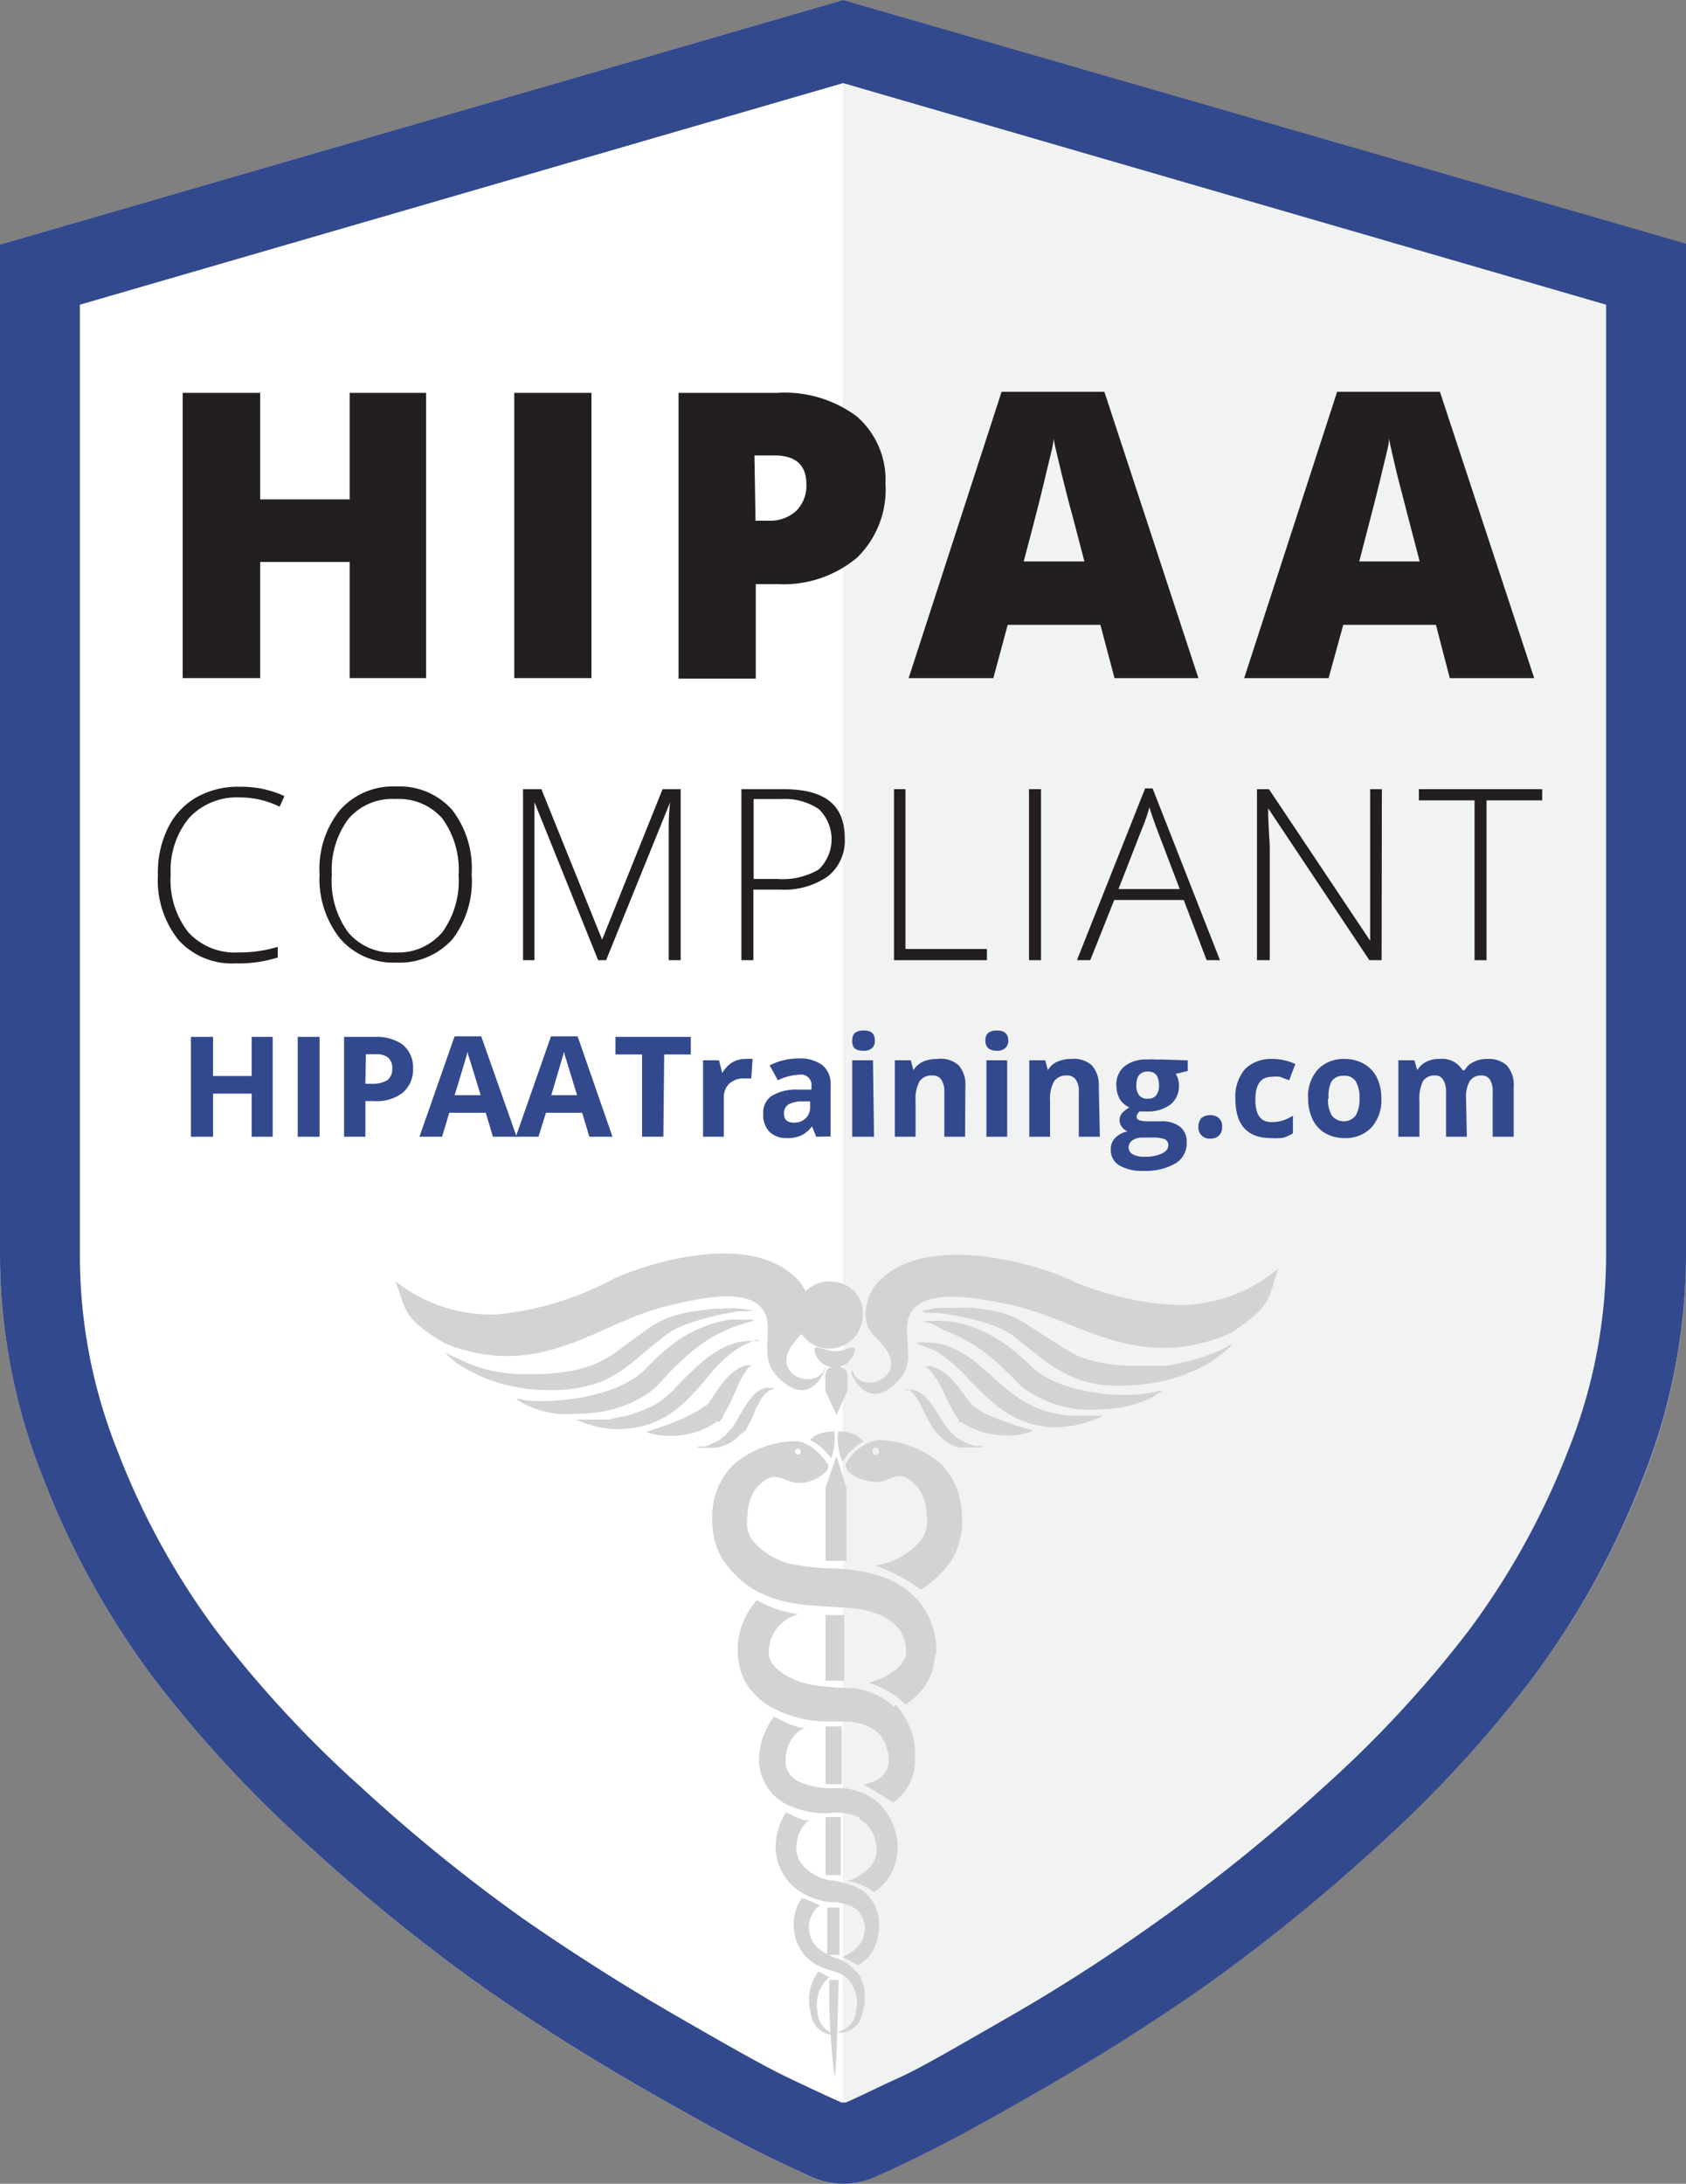 <svg xmlns="http://www.w3.org/2000/svg" viewBox="0 0 63.31 81.99"><rect x="0" y="0" width="63.31" height="81.99" fill="#808080" stroke="none"/><defs><style>.cls-1{fill:#fff;}.cls-2{fill:#f1f2f2;}.cls-3{fill:#d1d3d4;}.cls-4{fill:#231f20;}.cls-5{fill:#33498d;}</style></defs><title>badge4-orig</title><g id="Layer_2" data-name="Layer 2"><g id="_7" data-name="7"><path class="cls-1" d="M0,9.18v38A22.64,22.64,0,0,0,1.66,55.6,31.29,31.29,0,0,0,5.76,63a45.94,45.94,0,0,0,5.84,6.31,68.73,68.73,0,0,0,6.25,5.09c1.92,1.36,3.91,2.63,6,3.84s3.55,2,4.43,2.45,1.57.75,2.1,1a2.79,2.79,0,0,0,1.29.3V0Z"></path><path class="cls-2" d="M63.31,9.18v38a22.82,22.82,0,0,1-1.65,8.43A31.67,31.67,0,0,1,57.55,63a45.94,45.94,0,0,1-5.84,6.31,68.73,68.73,0,0,1-6.25,5.09c-1.91,1.36-3.91,2.63-6,3.84s-3.55,2-4.43,2.45-1.57.75-2.1,1a2.77,2.77,0,0,1-1.28.3V0Z"></path><path class="cls-3" d="M30.62,53.88l-.2.18a2.26,2.26,0,0,1,.79.69,2.18,2.18,0,0,0,.12-1,1.37,1.37,0,0,0-.71.15m.85-.15a2.15,2.15,0,0,0,.17,1.13,2,2,0,0,1,.79-.76l-.25-.22a1.37,1.37,0,0,0-.71-.15m.81,14.55a1.18,1.18,0,0,1,.6.85,1,1,0,0,1-.26,1,1.87,1.87,0,0,1-.79.47,2.4,2.4,0,0,1,1,.42l.12-.09a2,2,0,0,0,.75-1.7,2.32,2.32,0,0,0-.85-1.68,2.46,2.46,0,0,0-1.57-.43,3,3,0,0,1-1.21-.22.86.86,0,0,1-.57-.71,1.46,1.46,0,0,1,.34-1.06,1.13,1.13,0,0,1,.37-.28l-.14,0a3.88,3.88,0,0,1-1-.43A2.82,2.82,0,0,0,28.5,66a1.9,1.9,0,0,0,.32,1.11,1.86,1.86,0,0,0,.74.65,3.4,3.4,0,0,0,1.55.32,2.05,2.05,0,0,1,1.17.16m-.11,5.82a1.6,1.6,0,0,0-.78-.55,2,2,0,0,1-.71-.4,1.06,1.06,0,0,1,0-1.49l.12-.08c-.22-.09-.45-.2-.68-.28a1.58,1.58,0,0,0-.31.9,1.78,1.78,0,0,0,.42,1.27c.57.62,1.26.5,1.57.84a1.3,1.3,0,0,1,.35,1.21.88.88,0,0,1-.7.81s.07.07.27,0a.84.84,0,0,0,.65-.65,2.17,2.17,0,0,0,.1-.74,1.51,1.51,0,0,0-.3-.89M30.7,75.52a1.33,1.33,0,0,1,.36-1.21l.09-.08a3,3,0,0,1-.4-.21l-.07.08a1.67,1.67,0,0,0-.3.89,2.45,2.45,0,0,0,.1.74.86.86,0,0,0,.66.65c.19,0,.28,0,.26,0a.88.88,0,0,1-.7-.81M33,72.2a1.5,1.5,0,0,0-.69-1.27,3.28,3.28,0,0,0-1.19-.34,1.74,1.74,0,0,1-.92-.5,1,1,0,0,1-.26-1,1.17,1.17,0,0,1,.44-.75l-.2,0c-.23-.08-.45-.2-.67-.29a2.53,2.53,0,0,0-.38,1.15,2,2,0,0,0,.75,1.7,2.53,2.53,0,0,0,1.33.52,1.66,1.66,0,0,1,.93.25,1,1,0,0,1,0,1.49,1.58,1.58,0,0,1-.51.32,4.75,4.75,0,0,1,.59.31,1.79,1.79,0,0,0,.38-.31A1.73,1.73,0,0,0,33,72.2m.58-8.11A2.67,2.67,0,0,0,32,63.38a11.6,11.6,0,0,1-1.44-.11c-.88-.13-1.77-.7-1.69-1.27A1.45,1.45,0,0,1,30,60.61a4.49,4.49,0,0,1-1.55-.51l-.05,0a2.82,2.82,0,0,0-.69,2.07,2.36,2.36,0,0,0,.41,1.19,2.91,2.91,0,0,0,.77.7,4.46,4.46,0,0,0,1.64.54c.55.08,1.11,0,1.5.06a1.67,1.67,0,0,1,1,.46,1.55,1.55,0,0,1,.34,1.06.86.86,0,0,1-.58.71,1.9,1.9,0,0,1-.36.12,9.81,9.81,0,0,1,1.1.67,1.7,1.7,0,0,0,.5-.5A2,2,0,0,0,34.36,66a2.71,2.71,0,0,0-.74-2m-2.21-9.34L31,55.86c0,.87,0,1.79,0,2.74h.78c0-1,0-1.87,0-2.74Zm0-1.54.42-.91v-.55c0-.25-.19-.35-.42-.35s-.42.07-.42.35v.55ZM31,60.64c0,.81,0,1.63,0,2.46h.7c0-.83,0-1.65,0-2.46Zm0,4.18c0,.73,0,1.45,0,2.17h.61c0-.71,0-1.44,0-2.17Zm.57,5.58c0-.7,0-1.43,0-2.18h-.57c0,.75,0,1.48,0,2.18Zm-.05,3c0-.56,0-1.15,0-1.78h-.46c0,.63,0,1.22,0,1.78Zm-.38.94a25,25,0,0,0,.2,3.62c.05,0,.1-1.44.15-3.62Zm.2-26.21a1.26,1.26,0,1,0,1.06,1.24,1.17,1.17,0,0,0-1.06-1.24m0,2.6c-.34,0-.64-.22-.74-.11s.17.72.74.72.84-.63.74-.72-.4.13-.74.11m3.77,11.44a2.27,2.27,0,0,1-.42,1.19A2.64,2.64,0,0,1,34,64h0a3.19,3.19,0,0,0-1.39-.82c.77-.19,1.48-.7,1.41-1.21,0-.81-.62-1.29-1.47-1.5-1.51-.35-4,.29-5.46-2a2.69,2.69,0,0,1-.32-1,4.15,4.15,0,0,1,0-.93A2.75,2.75,0,0,1,27.53,55a3.66,3.66,0,0,1,2.38-.89c.37,0,.95.46,1.2.91a.36.36,0,0,1-.06.2,1.51,1.51,0,0,1-1.06.46c-.58,0-.91-.67-1.66.28a1.9,1.9,0,0,0-.26.93,1.36,1.36,0,0,0,.12.86A2.66,2.66,0,0,0,30,58.77a8.59,8.59,0,0,0,1.3.12,6.43,6.43,0,0,1,1.54.22,3.31,3.31,0,0,1,1.57.91,2.82,2.82,0,0,1,.74,2.12M29.85,54.5a.11.11,0,1,0,.22,0,.11.11,0,1,0-.22,0m6.25,3a2.69,2.69,0,0,1-.32,1,3.63,3.63,0,0,1-1.2,1.18,6.21,6.21,0,0,0-.89-.54,5.27,5.27,0,0,0-.81-.36l-.11,0h.06a2.69,2.69,0,0,0,1.84-1.07,1.36,1.36,0,0,0,.12-.86,1.8,1.8,0,0,0-.27-.93c-.74-.95-1.07-.24-1.65-.28-.35,0-1.12-.23-1.12-.66a1.75,1.75,0,0,1,1.19-.91,3.66,3.66,0,0,1,2.39.89,2.74,2.74,0,0,1,.77,1.67,3.62,3.62,0,0,1,0,.93M33,54.5a.12.12,0,1,0-.23,0,.12.12,0,0,0,.11.13A.12.12,0,0,0,33,54.5"></path><path class="cls-3" d="M32,51.43c.27,1,2.13.3,1.21-.85-.35-.44-.67-.55-.71-1.2A1.84,1.84,0,0,1,33.11,48c1.63-1.5,4.92-.79,6.68-.12A11.45,11.45,0,0,0,44.24,49,5.8,5.8,0,0,0,48,47.63c-.38,1-.13,1.35-1.76,2.4a6,6,0,0,1-3.58.49c-1.86-.33-3.13-1.24-5-1.59-1-.19-3.66-.77-3.6,1,0,.86.25,1.41-.48,2.06s-1.28.29-1.61-.41"></path><path class="cls-3" d="M34.61,49.24l.14-.05.39-.08a5.57,5.57,0,0,1,.63,0,5.81,5.81,0,0,1,.82,0,8,8,0,0,1,1,.17,4.07,4.07,0,0,1,.54.2l.23.13a1.28,1.28,0,0,1,.25.15c.32.2.63.42,1,.63a5.62,5.62,0,0,0,.94.55,4.77,4.77,0,0,0,1,.26,6.51,6.51,0,0,0,1.07.08c.35,0,.69,0,1,0s.62-.09.9-.15a6.8,6.8,0,0,0,1.31-.44l.35-.19.12-.07-.09.11c-.07.06-.16.16-.3.27a4.4,4.4,0,0,1-1.26.73,5.64,5.64,0,0,1-.93.3,6.22,6.22,0,0,1-1.09.16,6.68,6.68,0,0,1-1.18,0c-.21,0-.41-.06-.62-.11a4,4,0,0,1-.61-.21A5.85,5.85,0,0,1,39.11,51l-.88-.69L38,50.11,37.8,50a3.13,3.13,0,0,0-.41-.2,7.85,7.85,0,0,0-.87-.27c-.28-.07-.54-.12-.77-.16a5.57,5.57,0,0,0-.6-.08l-.4,0Z"></path><path class="cls-3" d="M34.57,49.6l.11,0a2.17,2.17,0,0,1,.32,0,3,3,0,0,1,.51,0,4.53,4.53,0,0,1,.66.11,5.11,5.11,0,0,1,1.51.71,5.72,5.72,0,0,1,.73.59c.12.1.24.22.34.32l.08.07.07.06.16.12a4.74,4.74,0,0,0,1.55.61,7.11,7.11,0,0,0,1.51.18,5.5,5.5,0,0,0,1.1-.08l.3-.07.11,0-.09.07-.27.17a4.07,4.07,0,0,1-1.11.37,4.67,4.67,0,0,1-.78.08,5.28,5.28,0,0,1-.88,0,4.29,4.29,0,0,1-1.85-.65,1.7,1.7,0,0,1-.22-.15l-.11-.1-.08-.08-.33-.33c-.21-.2-.41-.4-.63-.58s-.43-.34-.64-.48a5.65,5.65,0,0,0-.62-.35,4.38,4.38,0,0,0-.57-.24L35,49.7l-.31-.08Z"></path><path class="cls-3" d="M34.4,50.41l.1,0a1.38,1.38,0,0,1,.25,0,2.28,2.28,0,0,1,.94.17,3.91,3.91,0,0,1,1.13.72c.37.31.71.65,1.08.93a5,5,0,0,0,.55.39,5.12,5.12,0,0,0,.58.28,4.83,4.83,0,0,0,.59.17,4.1,4.1,0,0,0,.57.08l.49,0h.74l-.32.15-.38.13a3.14,3.14,0,0,1-.52.11,4.16,4.16,0,0,1-.64.05,3.4,3.4,0,0,1-1.46-.38,4.76,4.76,0,0,1-.67-.43,11.68,11.68,0,0,1-1.06-1,6.44,6.44,0,0,0-.88-.82,2.76,2.76,0,0,0-.41-.26l-.35-.15-.24-.08Z"></path><path class="cls-3" d="M34.74,51.3h.06a.4.4,0,0,1,.17,0,1.58,1.58,0,0,1,.57.3,3.68,3.68,0,0,1,.58.65l.26.36.07.08,0,0h0l0,0,.08.08.05.05.33.21.38.17c.26.11.52.2.74.28l.31.1.24.07.22.06a1.4,1.4,0,0,1-.22.08,2.12,2.12,0,0,1-.6.1,3.47,3.47,0,0,1-.88-.07,2.21,2.21,0,0,1-.48-.15,2,2,0,0,1-.5-.27L36,53.39,36,53.3l-.05-.07,0,0-.08-.11c-.09-.15-.17-.29-.24-.43s-.23-.51-.34-.71a3.61,3.61,0,0,0-.31-.46l-.11-.12Z"></path><path class="cls-3" d="M33.91,52.19l.18,0a.49.49,0,0,1,.22,0,.9.9,0,0,1,.27.12,1.79,1.79,0,0,1,.25.23,2.21,2.21,0,0,1,.22.29c.14.2.26.41.39.61l.21.26c.07.09.15.15.22.23s.16.12.25.16.17.1.25.12l.24.08.19,0,.17,0-.17.05-.21,0h-.27a1.88,1.88,0,0,1-.33,0,1.61,1.61,0,0,1-.36-.15,1.64,1.64,0,0,1-.33-.26,2,2,0,0,1-.27-.31c-.07-.12-.14-.23-.2-.35l-.16-.32c-.05-.1-.09-.21-.14-.29l-.15-.24-.08-.09a.23.23,0,0,0-.07-.07.76.76,0,0,0-.16-.11Z"></path><path class="cls-3" d="M31,51.28c-.23,1-2.12.39-1.24-.8.33-.45.64-.58.66-1.23a1.8,1.8,0,0,0-.67-1.4c-1.69-1.44-4.94-.6-6.67.14a11.6,11.6,0,0,1-4.41,1.36,5.81,5.81,0,0,1-3.83-1.25c.42,1,.18,1.34,1.85,2.33a6,6,0,0,0,3.59.35c1.85-.4,3.08-1.36,4.92-1.78,1-.23,3.63-.91,3.63.83,0,.86-.19,1.43.57,2.05s1.29.24,1.59-.48"></path><path class="cls-3" d="M28.29,49.19l-.14,0a2.46,2.46,0,0,0-.4-.06,3.9,3.9,0,0,0-.63,0,6.34,6.34,0,0,0-.81.07,5.31,5.31,0,0,0-1,.2,2.6,2.6,0,0,0-.53.22l-.24.13-.24.16-.92.67a5,5,0,0,1-.92.58,4.57,4.57,0,0,1-1,.31,10,10,0,0,1-1.07.12c-.35,0-.69,0-1,0a8,8,0,0,1-.91-.12A5.87,5.87,0,0,1,17.18,51a2.5,2.5,0,0,1-.36-.17l-.12-.06.1.1a3.22,3.22,0,0,0,.3.27,5.77,5.77,0,0,0,2.24.93,6.15,6.15,0,0,0,1.08.12,6.83,6.83,0,0,0,1.19-.06,4.47,4.47,0,0,0,.61-.14,3.28,3.28,0,0,0,.61-.23,5.66,5.66,0,0,0,1-.68c.31-.25.59-.5.86-.71l.2-.16.22-.16a2.18,2.18,0,0,1,.4-.22,6.81,6.81,0,0,1,.86-.3,7.65,7.65,0,0,1,.76-.19l.6-.11.4,0Z"></path><path class="cls-3" d="M28.34,49.55h-.11a1.38,1.38,0,0,0-.32,0,3.12,3.12,0,0,0-.51,0,3.73,3.73,0,0,0-.65.15,4.74,4.74,0,0,0-1.48.76,6.91,6.91,0,0,0-.71.61l-.33.34-.08.08-.07.06-.15.12a4.66,4.66,0,0,1-1.53.67,7.27,7.27,0,0,1-1.5.24,6,6,0,0,1-1.1,0l-.31-.06-.11,0,.1.07a2,2,0,0,0,.28.16,4,4,0,0,0,1.12.33,6.26,6.26,0,0,0,.78,0,5.39,5.39,0,0,0,.88-.07,4.49,4.49,0,0,0,1.83-.72l.21-.17.1-.09.08-.09c.11-.11.21-.23.31-.34s.41-.42.62-.6a5.77,5.77,0,0,1,.62-.51,5,5,0,0,1,.6-.38l.56-.26.46-.16.3-.08Z"></path><path class="cls-3" d="M28.54,50.35h-.09a1.86,1.86,0,0,0-.26,0,2.19,2.19,0,0,0-.93.2,4.24,4.24,0,0,0-1.1.77c-.36.32-.69.67-1,1a6.42,6.42,0,0,1-.54.41A5.21,5.21,0,0,1,24,53a4.49,4.49,0,0,1-.59.19c-.19,0-.38.08-.56.11l-.49,0-.39,0h-.35l.33.13.39.12a3.28,3.28,0,0,0,.52.09,2.61,2.61,0,0,0,.63,0,3.1,3.1,0,0,0,.72-.12,3.3,3.3,0,0,0,.73-.3,5.06,5.06,0,0,0,.65-.46,11.34,11.34,0,0,0,1-1.08,5.78,5.78,0,0,1,.85-.86,4,4,0,0,1,.39-.27l.34-.16.24-.09Z"></path><path class="cls-3" d="M28.24,51.26h-.06a.79.79,0,0,0-.17,0,1.4,1.4,0,0,0-.55.32,3.37,3.37,0,0,0-.56.67c-.09.12-.17.25-.25.37l-.06.08,0,0h0s0,0,0,0h0l0,0s-.06.07-.08.08l-.05,0a2,2,0,0,1-.32.23l-.38.19c-.25.12-.5.22-.72.3l-.31.11-.24.08-.22.07a1.33,1.33,0,0,0,.23.08,3.68,3.68,0,0,0,.61.07,3.14,3.14,0,0,0,.87-.1,2.52,2.52,0,0,0,.48-.17,2,2,0,0,0,.48-.29L27,53.4l.08-.1.06-.07,0-.06a.41.41,0,0,0,.07-.11c.09-.15.16-.29.23-.43s.22-.52.32-.72a2.64,2.64,0,0,1,.28-.47c0-.06.09-.1.11-.13Z"></path><path class="cls-3" d="M29.1,52.12h-.18a.43.43,0,0,0-.21,0,1.11,1.11,0,0,0-.27.13,2.72,2.72,0,0,0-.24.24,1.61,1.61,0,0,0-.21.3c-.13.2-.25.42-.37.62s-.13.19-.2.27a1.55,1.55,0,0,1-.21.23,3,3,0,0,1-.24.18,1.87,1.87,0,0,1-.25.12l-.23.1a.74.74,0,0,0-.19,0l-.18,0,.18.05.21,0h.27a1,1,0,0,0,.33-.06,1.89,1.89,0,0,0,.36-.16,1.58,1.58,0,0,0,.31-.27A1.64,1.64,0,0,0,28,53.7l.19-.35c.05-.11.1-.22.14-.33s.09-.21.14-.29.09-.17.13-.25l.08-.09.07-.08c.05,0,.09-.09.15-.11Z"></path><path class="cls-4" d="M16,25.46H13.13V21.1H9.77v4.36H6.86V14.75H9.77v4h3.36v-4H16Z"></path><path class="cls-4" d="M19.31,25.46V14.75h2.9V25.46Z"></path><path class="cls-4" d="M33.25,18.16a3.57,3.57,0,0,1-1.06,2.77,4.28,4.28,0,0,1-3,1h-.81v3.55H25.48V14.75h3.7a4.53,4.53,0,0,1,3,.89A3.16,3.16,0,0,1,33.25,18.16Zm-4.88,1.39h.53a1.44,1.44,0,0,0,1-.37,1.34,1.34,0,0,0,.38-1q0-1.08-1.2-1.08h-.75Z"></path><path class="cls-4" d="M41.85,25.46l-.53-2H37.84l-.54,2H34.12l3.49-10.75h3.86L45,25.46Zm-1.13-4.38-.46-1.76c-.11-.39-.24-.89-.39-1.51s-.26-1.07-.31-1.34c0,.25-.13.66-.26,1.23s-.41,1.7-.86,3.38Z"></path><path class="cls-4" d="M54.44,25.46l-.52-2H50.44l-.55,2H46.72l3.49-10.75h3.86l3.54,10.75Zm-1.13-4.38-.46-1.76-.39-1.51c-.15-.62-.25-1.07-.3-1.34,0,.25-.13.66-.26,1.23s-.42,1.7-.86,3.38Z"></path><path class="cls-4" d="M9,29.94a2.44,2.44,0,0,0-1.9.77,3.09,3.09,0,0,0-.69,2.12A3.17,3.17,0,0,0,7.07,35a2.36,2.36,0,0,0,1.87.76,5,5,0,0,0,1.49-.21v.4a4.88,4.88,0,0,1-1.59.22,2.69,2.69,0,0,1-2.13-.87,3.57,3.57,0,0,1-.78-2.45A3.76,3.76,0,0,1,6.3,31.1a2.67,2.67,0,0,1,1.07-1.16A3.14,3.14,0,0,1,9,29.54a3.83,3.83,0,0,1,1.68.35l-.18.4A3.32,3.32,0,0,0,9,29.94Z"></path><path class="cls-4" d="M17.71,32.83A3.58,3.58,0,0,1,17,35.25a2.65,2.65,0,0,1-2.11.89,2.64,2.64,0,0,1-2.11-.89A3.59,3.59,0,0,1,12,32.82a3.51,3.51,0,0,1,.77-2.41,2.65,2.65,0,0,1,2.11-.88,2.63,2.63,0,0,1,2.1.88A3.58,3.58,0,0,1,17.71,32.83Zm-5.25,0A3.28,3.28,0,0,0,13.07,35a2.14,2.14,0,0,0,1.77.76A2.16,2.16,0,0,0,16.61,35a3.29,3.29,0,0,0,.61-2.14,3.28,3.28,0,0,0-.61-2.13A2.17,2.17,0,0,0,14.85,30a2.16,2.16,0,0,0-1.77.75A3.21,3.21,0,0,0,12.46,32.83Z"></path><path class="cls-4" d="M22.46,36.05l-2.39-5.93h0c0,.36,0,.74,0,1.12v4.81h-.43V29.63h.69l2.28,5.65h0l2.27-5.65h.68v6.42h-.45V31.18a9.45,9.45,0,0,1,.05-1.05h0l-2.4,5.92Z"></path><path class="cls-4" d="M31.72,31.47a1.71,1.71,0,0,1-.63,1.43,2.86,2.86,0,0,1-1.8.5h-1v2.65h-.45V29.63h1.58C31,29.63,31.72,30.24,31.72,31.47ZM28.3,33h.88a2.65,2.65,0,0,0,1.57-.36,1.58,1.58,0,0,0,0-2.26A2.28,2.28,0,0,0,29.36,30H28.3Z"></path><path class="cls-4" d="M33.57,36.05V29.63H34v6h3.06v.42Z"></path><path class="cls-4" d="M38.64,36.05V29.63h.45v6.42Z"></path><path class="cls-4" d="M44.45,33.79H41.84l-.9,2.26h-.5L43,29.6h.28l2.53,6.45h-.5ZM42,33.38h2.3l-.88-2.31c-.07-.19-.16-.44-.26-.76a5.6,5.6,0,0,1-.26.76Z"></path><path class="cls-4" d="M51.88,36.05h-.46l-3.8-5.7h0c0,.68.06,1.19.06,1.54v4.16H47.2V29.63h.45l3.8,5.69h0c0-.52,0-1,0-1.5V29.63h.44Z"></path><path class="cls-4" d="M55.82,36.05h-.45v-6H53.28v-.42h4.63v.42H55.82Z"></path><path class="cls-5" d="M31.66,3.12l28.65,8.32V47.17a19.84,19.84,0,0,1-1.44,7.33,28.59,28.59,0,0,1-3.71,6.71A43,43,0,0,1,49.7,67.1a64.17,64.17,0,0,1-6,4.87C41.89,73.27,40,74.51,38,75.66s-3.46,2-4.24,2.35-1.53.73-2,.93l-.08,0h0l-.08,0c-.45-.2-1.1-.5-2-.93s-2.22-1.18-4.25-2.35S21.42,73.27,19.59,72a62.9,62.9,0,0,1-6-4.87,42.75,42.75,0,0,1-5.45-5.88,28.37,28.37,0,0,1-3.71-6.73A19.76,19.76,0,0,1,3,47.17V11.44L31.66,3.12m0-3.12L0,9.18v38A22.64,22.64,0,0,0,1.66,55.6,31.29,31.29,0,0,0,5.76,63a45.94,45.94,0,0,0,5.84,6.31,68.73,68.73,0,0,0,6.25,5.09c1.92,1.36,3.91,2.63,6,3.84s3.55,2,4.43,2.45,1.57.75,2.1,1a2.9,2.9,0,0,0,2.57,0c.53-.23,1.23-.56,2.1-1s2.36-1.25,4.43-2.45,4.08-2.48,6-3.84a68.73,68.73,0,0,0,6.25-5.09A45.94,45.94,0,0,0,57.55,63a31.67,31.67,0,0,0,4.11-7.42,22.82,22.82,0,0,0,1.65-8.43v-38L31.66,0Z"></path><path class="cls-5" d="M10.24,42.68H9.45V41.06H8v1.62H7.17V38.93H8V40.4H9.45V38.93h.79Z"></path><path class="cls-5" d="M11.18,42.68V38.93H12v3.75Z"></path><path class="cls-5" d="M15.51,40.1a1.14,1.14,0,0,1-.38.92,1.57,1.57,0,0,1-1.07.32h-.34v1.34h-.8V38.93h1.2a1.65,1.65,0,0,1,1,.29A1.1,1.1,0,0,1,15.51,40.1Zm-1.79.59H14a1,1,0,0,0,.55-.14.52.52,0,0,0,.18-.42.54.54,0,0,0-.15-.42.74.74,0,0,0-.48-.13h-.36Z"></path><path class="cls-5" d="M18.51,42.68l-.27-.9H16.87l-.27.9h-.85l1.32-3.77h1l1.33,3.77Zm-.46-1.56-.42-1.37a1.28,1.28,0,0,1-.07-.26c-.06.22-.22.76-.49,1.63Z"></path><path class="cls-5" d="M22.13,42.68l-.27-.9H20.5l-.28.9h-.85l1.32-3.77h1L23,42.68Zm-.46-1.56-.42-1.37a2.67,2.67,0,0,1-.07-.26c-.06.22-.22.76-.48,1.63Z"></path><path class="cls-5" d="M24.91,42.68h-.8V39.59h-1v-.66h2.83v.66h-1Z"></path><path class="cls-5" d="M28,39.76a1,1,0,0,1,.26,0l-.05.73-.24,0a.83.83,0,0,0-.58.19.7.7,0,0,0-.21.54v1.46h-.78V39.81H27l.12.48h0a1.12,1.12,0,0,1,.36-.39A.93.93,0,0,1,28,39.76Z"></path><path class="cls-5" d="M30.65,42.68l-.16-.39h0a1.12,1.12,0,0,1-.4.34,1.23,1.23,0,0,1-.55.1.88.88,0,0,1-.65-.24.9.9,0,0,1-.23-.67.75.75,0,0,1,.31-.67,1.79,1.79,0,0,1,1-.24l.5,0v-.12a.39.39,0,0,0-.45-.44,2,2,0,0,0-.81.21L28.9,40a2.38,2.38,0,0,1,1.1-.26,1.4,1.4,0,0,1,.88.25.92.92,0,0,1,.31.77v1.91Zm-.23-1.33h-.31a1.09,1.09,0,0,0-.51.12.39.39,0,0,0-.16.35c0,.22.12.33.38.33a.61.61,0,0,0,.43-.16.56.56,0,0,0,.17-.42Z"></path><path class="cls-5" d="M32,39.07c0-.26.14-.38.43-.38s.42.12.42.38a.36.36,0,0,1-.1.28.44.44,0,0,1-.32.1C32.1,39.45,32,39.33,32,39.07Zm.82,3.61H32V39.81h.78Z"></path><path class="cls-5" d="M36.24,42.68h-.78V41a.82.82,0,0,0-.11-.46.38.38,0,0,0-.35-.16.52.52,0,0,0-.47.22,1.35,1.35,0,0,0-.15.73v1.35H33.6V39.81h.6l.1.37h0a.86.86,0,0,1,.36-.32,1.29,1.29,0,0,1,.53-.1A1,1,0,0,1,36,40a1.09,1.09,0,0,1,.25.78Z"></path><path class="cls-5" d="M37,39.07c0-.26.15-.38.43-.38s.43.12.43.38a.36.36,0,0,1-.11.28.44.44,0,0,1-.32.1C37.16,39.45,37,39.33,37,39.07Zm.82,3.61h-.78V39.81h.78Z"></path><path class="cls-5" d="M41.3,42.68h-.79V41a.75.75,0,0,0-.11-.46.38.38,0,0,0-.35-.16.54.54,0,0,0-.47.22,1.35,1.35,0,0,0-.15.73v1.35h-.78V39.81h.6l.1.37h0a.75.75,0,0,1,.36-.32,1.21,1.21,0,0,1,.52-.1A1,1,0,0,1,41,40a1.1,1.1,0,0,1,.26.78Z"></path><path class="cls-5" d="M44.6,39.81v.4l-.45.11a.8.8,0,0,1,.12.43.88.88,0,0,1-.32.72,1.42,1.42,0,0,1-.9.26H42.8a.26.26,0,0,0-.12.2c0,.12.14.17.43.17h.49a1.1,1.1,0,0,1,.72.21.72.72,0,0,1,.24.59.87.87,0,0,1-.42.78,2.22,2.22,0,0,1-1.2.28,1.67,1.67,0,0,1-.92-.21.67.67,0,0,1-.31-.59.6.6,0,0,1,.16-.43.88.88,0,0,1,.47-.25.48.48,0,0,1-.21-.17.4.4,0,0,1-.09-.24.39.39,0,0,1,.1-.28,1.05,1.05,0,0,1,.27-.21.83.83,0,0,1-.36-.31,1.07,1.07,0,0,1-.13-.51.88.88,0,0,1,.31-.73,1.31,1.31,0,0,1,.87-.25,1.47,1.47,0,0,1,.28,0l.22,0Zm-2.22,3.27a.29.29,0,0,0,.16.26.86.86,0,0,0,.43.09,1.5,1.5,0,0,0,.66-.12c.16-.08.24-.18.24-.31a.23.23,0,0,0-.14-.23,1.22,1.22,0,0,0-.44-.06h-.4a.66.66,0,0,0-.36.1A.32.32,0,0,0,42.38,43.08Zm.29-2.33a.6.6,0,0,0,.1.37.39.39,0,0,0,.33.13.37.37,0,0,0,.32-.13.6.6,0,0,0,.1-.37c0-.35-.14-.52-.42-.52S42.67,40.4,42.67,40.75Z"></path><path class="cls-5" d="M45,42.31a.49.49,0,0,1,.11-.33.5.5,0,0,1,.34-.11.45.45,0,0,1,.33.12.4.4,0,0,1,.11.32.43.43,0,0,1-.11.32.45.45,0,0,1-.33.12.42.42,0,0,1-.33-.12A.42.42,0,0,1,45,42.31Z"></path><path class="cls-5" d="M47.73,42.73c-.89,0-1.34-.49-1.34-1.47a1.59,1.59,0,0,1,.36-1.12,1.37,1.37,0,0,1,1-.38,2,2,0,0,1,.89.19l-.23.61-.34-.13a1.22,1.22,0,0,0-.32,0c-.41,0-.61.29-.61.86s.2.84.61.84a1.42,1.42,0,0,0,.42-.06,1.85,1.85,0,0,0,.38-.18v.66a1.27,1.27,0,0,1-.38.17A2.24,2.24,0,0,1,47.73,42.73Z"></path><path class="cls-5" d="M51.87,41.24a1.52,1.52,0,0,1-.37,1.09,1.33,1.33,0,0,1-1,.4,1.46,1.46,0,0,1-.73-.18,1.21,1.21,0,0,1-.48-.52,1.8,1.8,0,0,1-.17-.79,1.5,1.5,0,0,1,.37-1.09,1.33,1.33,0,0,1,1-.39,1.43,1.43,0,0,1,.72.18,1.21,1.21,0,0,1,.49.51A1.77,1.77,0,0,1,51.87,41.24Zm-2,0a1.13,1.13,0,0,0,.14.64.57.57,0,0,0,.9,0,1.22,1.22,0,0,0,.14-.64,1.19,1.19,0,0,0-.14-.64.49.49,0,0,0-.45-.21.52.52,0,0,0-.46.21A1.2,1.2,0,0,0,49.89,41.24Z"></path><path class="cls-5" d="M55.08,42.68H54.3V41a.82.82,0,0,0-.11-.46.33.33,0,0,0-.32-.16.49.49,0,0,0-.44.22,1.48,1.48,0,0,0-.13.73v1.35h-.79V39.81h.6l.11.37h0a.82.82,0,0,1,.33-.31,1,1,0,0,1,.5-.11.89.89,0,0,1,.87.42H55a.73.73,0,0,1,.34-.31,1.06,1.06,0,0,1,.51-.11,1,1,0,0,1,.74.25,1.11,1.11,0,0,1,.25.8v1.87h-.79V41a.83.83,0,0,0-.1-.46.36.36,0,0,0-.33-.16.49.49,0,0,0-.43.21,1.18,1.18,0,0,0-.14.65Z"></path></g></g></svg>